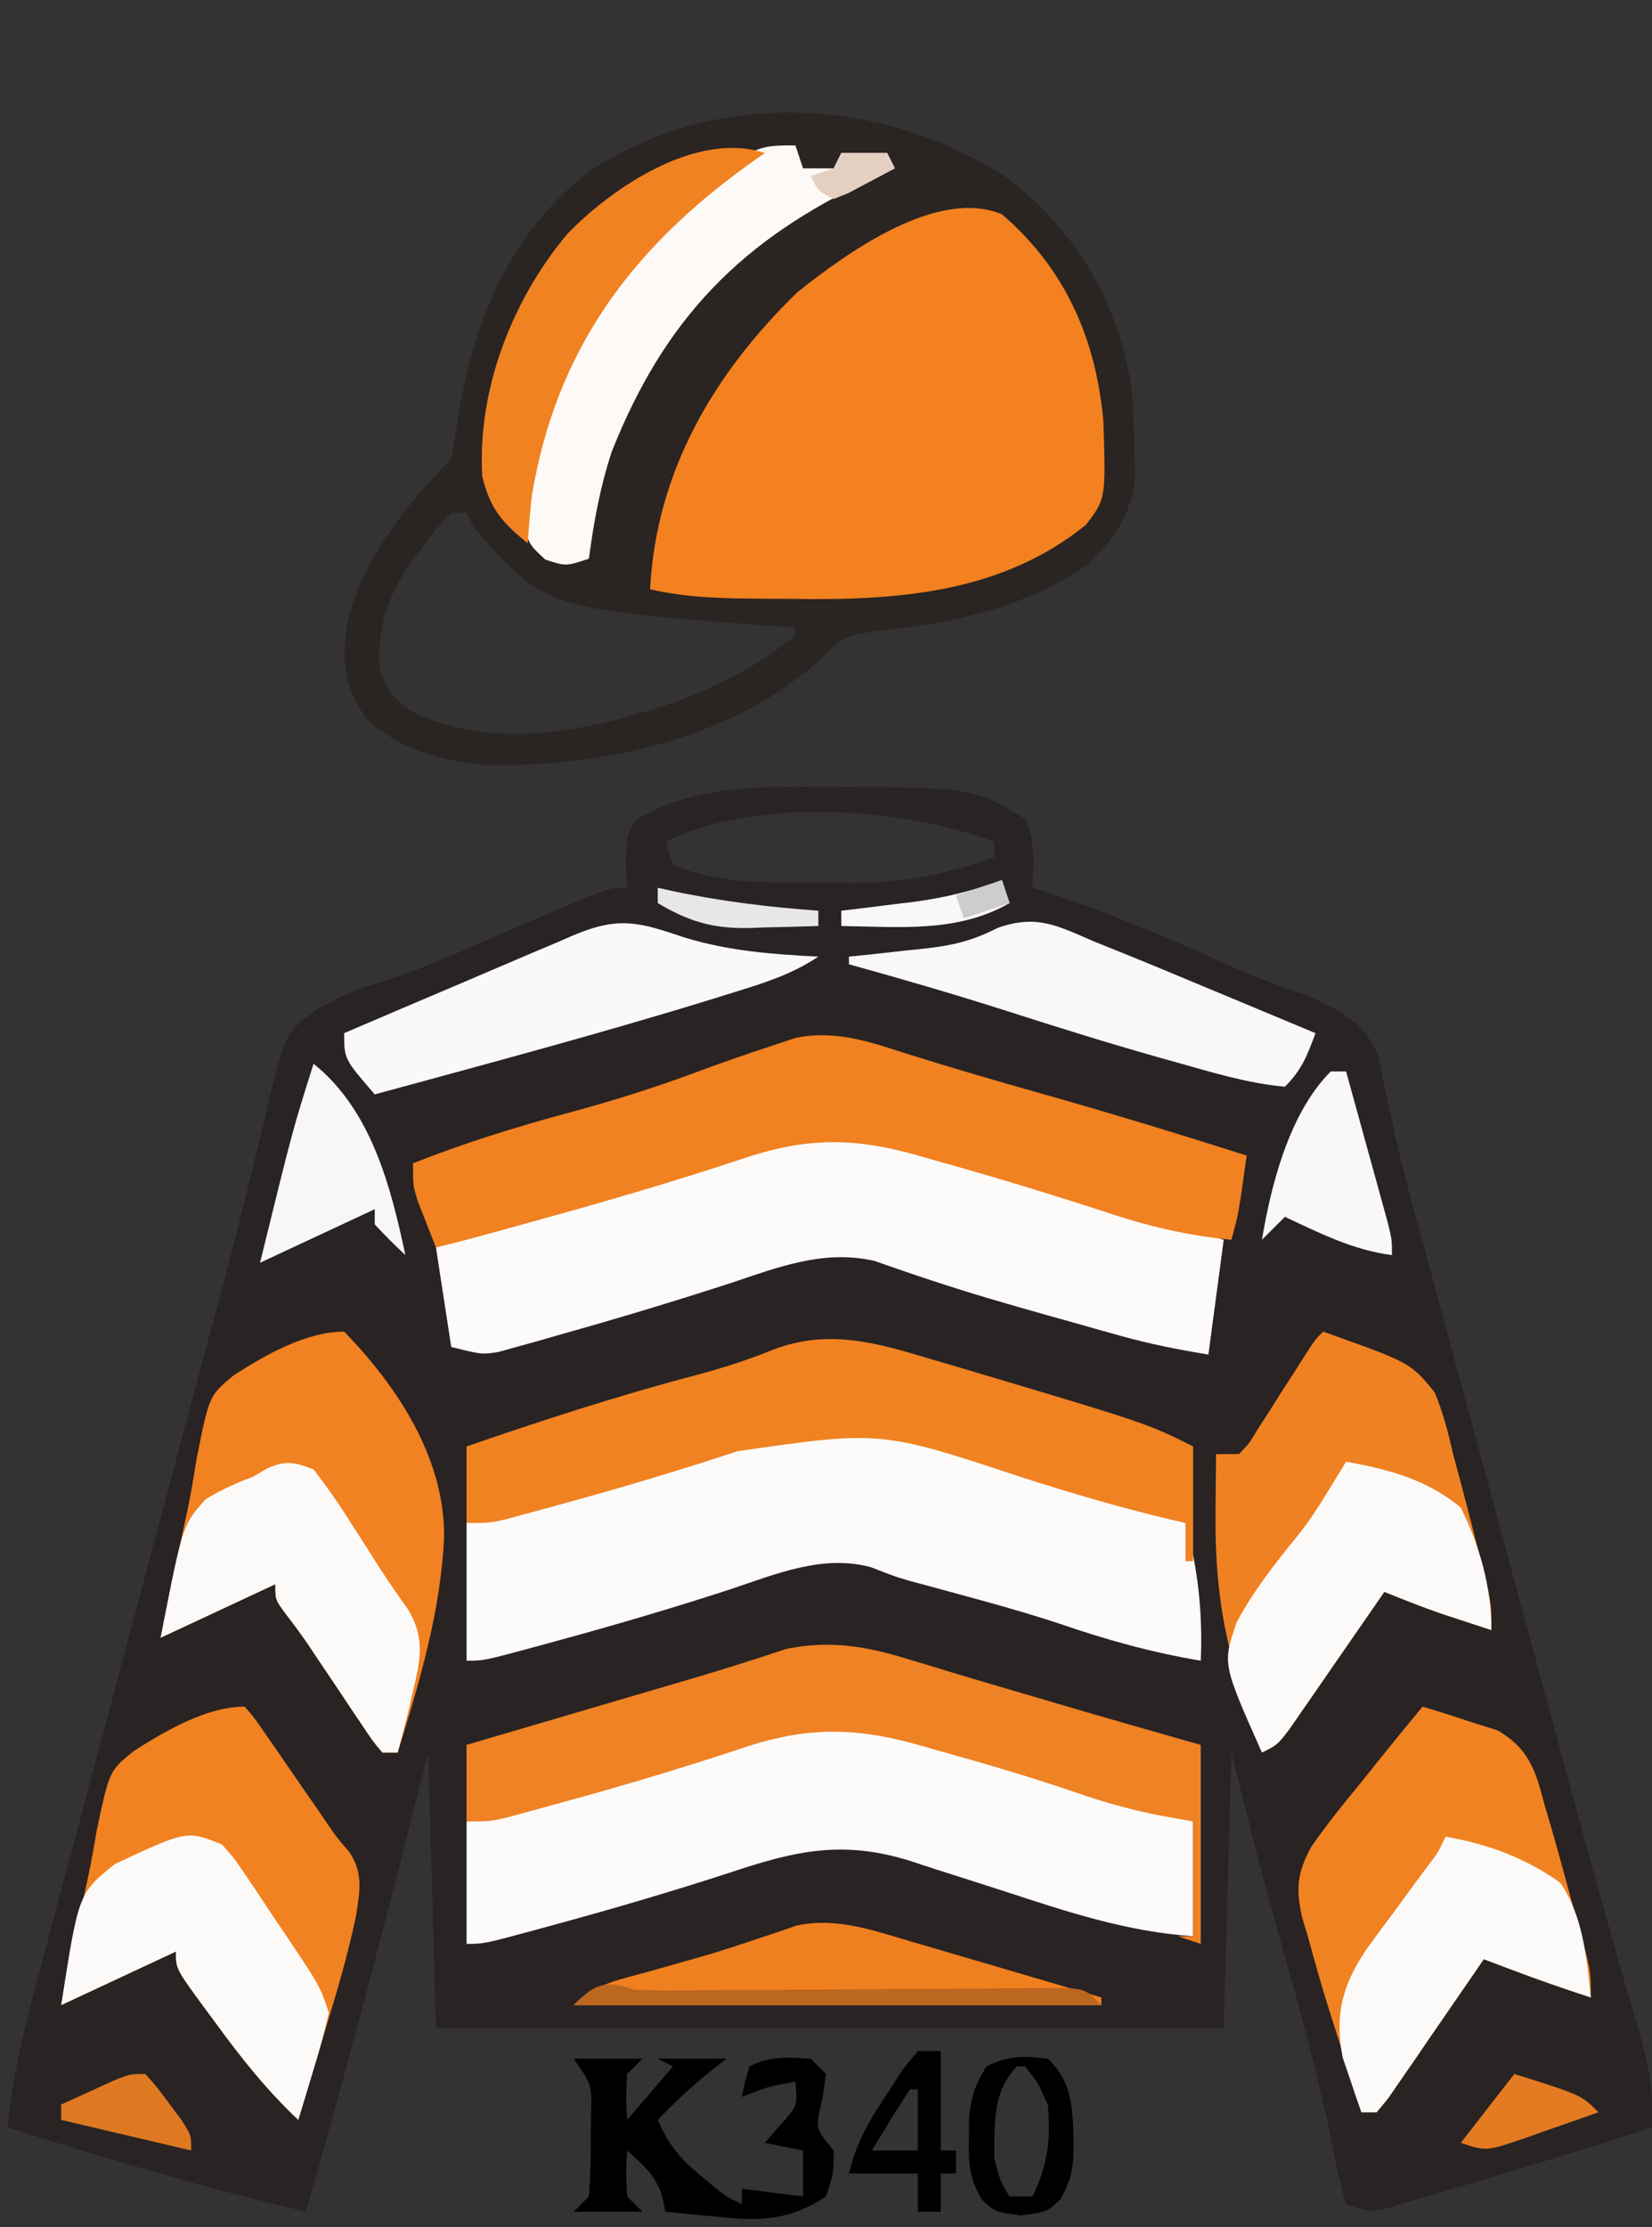 <?xml version="1.0" encoding="UTF-8"?>
<svg version="1.1" xmlns="http://www.w3.org/2000/svg" width="216" height="291">
<rect width="100%" height="100%" fill="#333333" stroke="none"/>
<path d="M0 0 C0.828 0.001 1.657 0.002 2.51 0.002 C19.094 0.167 19.094 0.167 25.75 4.188 C27.228 7.144 26.81 9.93 26.75 13.188 C27.281 13.355 27.813 13.522 28.361 13.694 C37.232 16.559 45.677 20.311 54.188 24.091 C57.036 25.31 59.914 26.375 62.849 27.363 C67.15 29.306 70.191 30.791 72 35.31 C72.25 36.553 72.499 37.797 72.757 39.078 C73.071 40.528 73.388 41.976 73.708 43.424 C73.873 44.197 74.038 44.97 74.208 45.767 C75.161 50.021 76.329 54.216 77.48 58.42 C77.983 60.278 78.485 62.137 78.988 63.996 C79.519 65.954 80.051 67.913 80.582 69.871 C81.143 71.941 81.703 74.01 82.263 76.08 C83.433 80.399 84.604 84.718 85.776 89.037 C87.257 94.496 88.735 99.955 90.213 105.415 C91.366 109.672 92.519 113.929 93.673 118.186 C94.236 120.262 94.798 122.337 95.36 124.413 C99.179 138.517 99.179 138.517 103.134 152.583 C103.638 154.347 103.638 154.347 104.153 156.146 C104.739 158.182 105.331 160.215 105.933 162.245 C107.217 166.691 108.078 170.503 107.75 175.188 C98.679 178.087 89.576 180.88 80.438 183.562 C79.525 183.837 78.612 184.112 77.671 184.395 C76.814 184.644 75.957 184.892 75.074 185.148 C74.312 185.373 73.55 185.598 72.764 185.83 C70.75 186.188 70.75 186.188 67.75 185.188 C67.012 182.662 66.474 180.266 66 177.688 C64.215 168.852 61.885 160.231 59.388 151.572 C56.97 143.142 54.882 134.716 52.75 126.188 C52.42 138.067 52.09 149.947 51.75 162.188 C17.76 162.188 -16.23 162.188 -51.25 162.188 C-51.58 150.308 -51.91 138.428 -52.25 126.188 C-54.261 134.077 -54.261 134.077 -56.312 142.125 C-60.088 156.872 -64.046 171.555 -68.25 186.188 C-81.434 183.107 -94.328 179.216 -107.25 175.188 C-106.615 168.816 -105.254 162.861 -103.585 156.686 C-103.178 155.152 -103.178 155.152 -102.762 153.587 C-101.865 150.216 -100.96 146.846 -100.055 143.477 C-99.422 141.107 -98.79 138.737 -98.159 136.366 C-96.493 130.118 -94.82 123.872 -93.146 117.625 C-91.468 111.361 -89.797 105.094 -88.125 98.828 C-86.231 91.734 -84.337 84.64 -82.439 77.547 C-82.149 76.461 -81.859 75.376 -81.56 74.258 C-80.986 72.118 -80.408 69.979 -79.828 67.84 C-78.307 62.228 -76.857 56.608 -75.497 50.954 C-75.203 49.768 -74.908 48.581 -74.605 47.359 C-74.042 45.09 -73.5 42.816 -72.982 40.537 C-70.847 32.07 -70.847 32.07 -66.762 29.048 C-64.212 27.669 -62.061 26.525 -59.285 25.785 C-53.98 24.185 -49.008 21.972 -43.939 19.748 C-40.494 18.24 -37.04 16.763 -33.57 15.312 C-32.593 14.903 -31.616 14.493 -30.61 14.07 C-28.25 13.188 -28.25 13.188 -26.25 13.188 C-26.312 12.094 -26.374 11.001 -26.438 9.875 C-26.25 6.188 -26.25 6.188 -25.125 4.375 C-17.808 -0.259 -8.388 -0.009 0 0 Z M-21.25 7.188 C-20.92 8.178 -20.59 9.168 -20.25 10.188 C-13.992 12.893 -6.492 12.522 0.188 12.5 C1.16 12.516 2.133 12.532 3.135 12.549 C9.815 12.553 15.473 11.462 21.75 9.188 C21.75 8.527 21.75 7.867 21.75 7.188 C9.717 2.675 -9.493 1.309 -21.25 7.188 Z " fill="#292323" transform="translate(108.25,102.812)"/>
<path d="M0 0 C9.039 6.919 14.587 16.446 16.281 27.746 C16.447 30.222 16.546 32.703 16.594 35.184 C16.65 37.1 16.65 37.1 16.707 39.055 C16.123 44.116 14.079 46.988 10.484 50.504 C2.441 56.134 -7.344 58.247 -17.012 59.184 C-20.578 59.725 -21.642 59.886 -23.969 62.434 C-35.326 73.149 -52.578 76.897 -67.719 76.746 C-73.928 76.214 -78.932 74.949 -83.719 70.746 C-86.825 66.437 -87.094 63.105 -86.281 58.031 C-84.251 49.784 -78.649 42.677 -72.719 36.746 C-72.425 35.025 -72.135 33.304 -71.87 31.578 C-69.863 18.876 -65.216 7.397 -54.812 -0.746 C-38.281 -11.832 -16.392 -10.671 0 0 Z M-72.719 43.746 C-74.469 45.587 -74.469 45.587 -76.219 47.934 C-76.827 48.711 -77.436 49.488 -78.062 50.289 C-80.977 54.613 -82.337 58.618 -82.141 63.816 C-81.535 66.588 -80.106 68.181 -77.801 69.773 C-66.631 74.992 -54.626 72.203 -43.469 68.496 C-37.7 66.328 -32.468 63.716 -27.719 59.746 C-27.719 59.416 -27.719 59.086 -27.719 58.746 C-28.287 58.706 -28.855 58.667 -29.44 58.626 C-60.413 56.359 -60.413 56.359 -69.719 45.746 C-70.049 45.086 -70.379 44.426 -70.719 43.746 C-71.379 43.746 -72.039 43.746 -72.719 43.746 Z " fill="#2A2423" transform="translate(131.719,23.254)"/>
<path d="M0 0 C8.317 7.131 12.33 16.355 13.273 27.121 C13.582 37.184 13.582 37.184 11 40.562 C-0.035 49.528 -13.733 50.486 -27.5 50.25 C-28.735 50.245 -29.97 50.24 -31.242 50.234 C-36.301 50.19 -41.053 50.14 -46 49 C-45.217 33.604 -37.64 20.746 -26.734 10.18 C-20.291 5.043 -8.442 -3.523 0 0 Z " fill="#F3811F" transform="translate(131,28)"/>
<path d="M0 0 C1.209 0.364 2.418 0.727 3.664 1.102 C4.304 1.298 4.943 1.494 5.603 1.696 C8.452 2.564 11.311 3.396 14.17 4.231 C17.021 5.064 19.869 5.906 22.717 6.749 C24.429 7.255 26.142 7.758 27.855 8.262 C28.749 8.526 29.642 8.79 30.562 9.062 C31.314 9.284 32.066 9.506 32.84 9.734 C34.625 10.312 34.625 10.312 36.625 11.312 C38.277 17.205 38.896 23.215 38.625 29.312 C32.22 28.236 26.248 26.583 20.117 24.457 C15.107 22.815 10.031 21.44 4.943 20.063 C3.846 19.765 3.846 19.765 2.727 19.461 C2.02 19.271 1.314 19.081 0.587 18.886 C-1.375 18.312 -1.375 18.312 -4.477 17.102 C-10.805 15.379 -16.934 17.996 -22.938 20 C-30.388 22.422 -37.878 24.628 -45.438 26.688 C-46.395 26.95 -47.353 27.213 -48.34 27.483 C-55.114 29.312 -55.114 29.312 -57.375 29.312 C-57.375 23.372 -57.375 17.433 -57.375 11.312 C-46.14 7.972 -34.879 4.753 -23.58 1.636 C-22.544 1.349 -21.509 1.062 -20.441 0.766 C-19.048 0.381 -19.048 0.381 -17.627 -0.011 C-11.18 -1.948 -6.638 -2.033 0 0 Z " fill="#FCFBFA" transform="translate(118.375,187.688)"/>
<path d="M0 0 C1.827 0.549 1.827 0.549 3.691 1.109 C4.653 1.404 4.653 1.404 5.633 1.705 C8.354 2.535 11.085 3.331 13.815 4.129 C15.945 4.752 18.074 5.379 20.203 6.008 C24.864 7.383 29.526 8.754 34.188 10.125 C35.626 10.548 37.065 10.971 38.504 11.395 C39.534 11.697 40.564 12 41.625 12.312 C40.965 17.262 40.305 22.212 39.625 27.312 C35.615 26.644 32.004 25.944 28.133 24.859 C27.105 24.572 26.078 24.284 25.019 23.988 C23.94 23.683 22.861 23.377 21.75 23.062 C20.639 22.752 19.528 22.441 18.383 22.121 C13.45 20.731 8.537 19.317 3.672 17.703 C2.955 17.466 2.238 17.229 1.5 16.985 C-0.362 16.359 -2.217 15.712 -4.07 15.062 C-10.714 13.555 -16.675 15.91 -22.938 18 C-30.355 20.4 -37.804 22.651 -45.312 24.75 C-46.254 25.021 -47.195 25.292 -48.164 25.571 C-49.047 25.814 -49.93 26.058 -50.84 26.309 C-51.62 26.527 -52.399 26.745 -53.203 26.97 C-55.375 27.312 -55.375 27.312 -59.375 26.312 C-60.035 22.023 -60.695 17.733 -61.375 13.312 C-55.387 10.461 -49.194 8.742 -42.812 6.984 C-38.726 5.858 -34.644 4.721 -30.562 3.583 C-28.286 2.949 -26.009 2.316 -23.731 1.687 C-22.68 1.394 -21.629 1.102 -20.547 0.801 C-19.599 0.538 -18.651 0.276 -17.675 0.005 C-11.208 -1.943 -6.661 -2.04 0 0 Z " fill="#FCFBFA" transform="translate(118.375,149.688)"/>
<path d="M0 0 C1.213 0.365 2.426 0.73 3.676 1.105 C4.636 1.4 4.636 1.4 5.616 1.701 C8.41 2.551 11.214 3.364 14.018 4.18 C21.911 6.481 29.773 8.876 37.625 11.312 C37.625 16.262 37.625 21.212 37.625 26.312 C28.923 25.723 21.143 23.114 12.904 20.424 C9.857 19.436 6.804 18.468 3.75 17.5 C2.763 17.174 1.776 16.847 0.759 16.511 C-8.142 13.708 -14.313 15.12 -22.938 18 C-30.388 20.422 -37.878 22.628 -45.438 24.688 C-46.395 24.95 -47.353 25.213 -48.34 25.483 C-55.114 27.312 -55.114 27.312 -57.375 27.312 C-57.375 22.032 -57.375 16.753 -57.375 11.312 C-46.14 7.972 -34.879 4.753 -23.58 1.636 C-22.544 1.349 -21.509 1.062 -20.441 0.766 C-19.048 0.381 -19.048 0.381 -17.627 -0.011 C-11.18 -1.948 -6.638 -2.033 0 0 Z " fill="#FDFBFA" transform="translate(118.375,226.688)"/>
<path d="M0 0 C5.889 1.855 11.808 3.572 17.75 5.25 C26.697 7.784 35.581 10.481 44.438 13.312 C43.375 20.964 43.375 20.964 42.438 24.312 C36.557 23.748 31.397 22.509 25.812 20.625 C18.479 18.239 11.117 16.007 3.688 13.938 C2.771 13.675 1.855 13.412 0.912 13.142 C-7.531 10.82 -13.728 11.042 -21.938 13.875 C-29.902 16.511 -37.917 18.881 -46 21.125 C-47.084 21.427 -48.168 21.728 -49.285 22.039 C-57.48 24.31 -57.48 24.31 -61.562 25.312 C-62.069 24.044 -62.567 22.773 -63.062 21.5 C-63.341 20.792 -63.619 20.085 -63.906 19.355 C-64.562 17.312 -64.562 17.312 -64.562 14.312 C-57.997 11.724 -51.368 9.65 -44.562 7.812 C-38.667 6.219 -32.939 4.451 -27.219 2.297 C-24.081 1.134 -20.929 0.045 -17.75 -1 C-16.712 -1.347 -15.675 -1.694 -14.605 -2.051 C-9.39 -3.142 -4.968 -1.602 0 0 Z " fill="#F18121" transform="translate(118.562,137.688)"/>
<path d="M0 0 C1.281 1.497 1.281 1.497 2.715 3.578 C3.236 4.327 3.758 5.076 4.295 5.848 C4.837 6.64 5.379 7.433 5.938 8.25 C7.009 9.797 8.08 11.344 9.152 12.891 C9.627 13.582 10.101 14.273 10.59 14.985 C11.987 17.044 11.987 17.044 13.684 19.009 C15.541 21.818 15.037 24.122 14.551 27.347 C13.479 32.506 11.971 37.525 10.438 42.562 C10.108 43.667 9.779 44.771 9.439 45.908 C8.633 48.608 7.82 51.305 7 54 C2.874 50.1 -0.48 45.9 -3.812 41.312 C-4.315 40.636 -4.817 39.96 -5.334 39.264 C-9 34.251 -9 34.251 -9 32 C-13.95 34.31 -18.9 36.62 -24 39 C-22.902 33.468 -21.743 27.955 -20.521 22.45 C-20.072 20.34 -19.697 18.216 -19.336 16.09 C-17.691 8.362 -17.691 8.362 -14.486 5.781 C-10.341 3.158 -4.983 0 0 0 Z " fill="#F18121" transform="translate(32,223)"/>
<path d="M0 0 C7.022 7.223 13.207 16.649 13.062 26.938 C12.621 36.54 9.834 45.871 7 55 C6.34 55 5.68 55 5 55 C3.811 53.595 3.811 53.595 2.504 51.641 C2.028 50.937 1.551 50.233 1.061 49.508 C0.566 48.763 0.072 48.018 -0.438 47.25 C-1.415 45.796 -2.393 44.343 -3.371 42.891 C-4.055 41.867 -4.055 41.867 -4.753 40.822 C-5.737 39.384 -6.782 37.988 -7.848 36.609 C-9 35 -9 35 -9 33 C-13.95 35.31 -18.9 37.62 -24 40 C-22.895 34.486 -21.731 28.989 -20.521 23.497 C-20.061 21.291 -19.683 19.093 -19.336 16.867 C-17.671 8.399 -17.671 8.399 -14.486 5.733 C-10.347 3.07 -5.002 0 0 0 Z " fill="#F18121" transform="translate(45,174)"/>
<path d="M0 0 C11.401 4.053 11.401 4.053 14.578 7.922 C15.695 10.592 16.351 13.174 17 16 C17.439 17.664 17.882 19.326 18.328 20.988 C19.265 24.546 20.179 28.108 21.047 31.684 C21.231 32.442 21.415 33.201 21.604 33.982 C22 36 22 36 22 39 C20.604 38.544 19.208 38.085 17.812 37.625 C16.647 37.242 16.647 37.242 15.457 36.852 C12.936 35.978 10.474 34.998 8 34 C7.38 34.901 7.38 34.901 6.747 35.82 C4.877 38.529 3.001 41.233 1.125 43.938 C0.474 44.883 -0.177 45.829 -0.848 46.803 C-1.473 47.702 -2.098 48.601 -2.742 49.527 C-3.318 50.36 -3.894 51.193 -4.488 52.051 C-6 54 -6 54 -8 55 C-8.819 52.481 -9.631 49.96 -10.438 47.438 C-10.668 46.733 -10.898 46.029 -11.135 45.303 C-13.444 38.042 -14.153 31.147 -14.062 23.562 C-14.058 22.831 -14.053 22.099 -14.049 21.346 C-14.037 19.564 -14.019 17.782 -14 16 C-13.01 16 -12.02 16 -11 16 C-9.671 14.623 -9.671 14.623 -8.555 12.754 C-8.118 12.082 -7.681 11.409 -7.23 10.717 C-6.56 9.65 -6.56 9.65 -5.875 8.562 C-4.977 7.168 -4.079 5.773 -3.18 4.379 C-2.785 3.756 -2.39 3.133 -1.984 2.49 C-1 1 -1 1 0 0 Z " fill="#F08122" transform="translate(173,174)"/>
<path d="M0 0 C2.116 0.628 4.218 1.304 6.312 2 C8.07 2.557 8.07 2.557 9.863 3.125 C14.074 5.642 14.803 8.492 16 13 C16.388 14.318 16.388 14.318 16.784 15.663 C17.62 18.537 18.409 21.422 19.188 24.312 C19.46 25.301 19.733 26.289 20.014 27.307 C20.271 28.253 20.528 29.2 20.793 30.176 C21.025 31.031 21.258 31.886 21.497 32.767 C22 35 22 35 22 38 C18.563 36.883 15.162 35.701 11.781 34.426 C11.07 34.158 10.359 33.89 9.627 33.615 C9.09 33.412 8.553 33.209 8 33 C7.586 33.606 7.173 34.212 6.747 34.836 C4.88 37.562 3.003 40.281 1.125 43 C0.474 43.954 -0.177 44.908 -0.848 45.891 C-1.473 46.793 -2.098 47.695 -2.742 48.625 C-3.318 49.463 -3.894 50.301 -4.488 51.164 C-4.987 51.77 -5.486 52.376 -6 53 C-6.66 53 -7.32 53 -8 53 C-9.159 49.358 -10.3 45.711 -11.438 42.062 C-11.763 41.041 -12.088 40.019 -12.424 38.967 C-13.346 35.992 -14.189 33.007 -15 30 C-15.239 29.217 -15.478 28.434 -15.725 27.627 C-16.579 23.842 -16.43 21.8 -14.569 18.336 C-12.52 15.416 -10.345 12.678 -8.062 9.938 C-7.295 8.977 -6.527 8.016 -5.736 7.025 C-3.846 4.665 -1.934 2.325 0 0 Z " fill="#F18221" transform="translate(186,223)"/>
<path d="M0 0 C0.902 0.264 1.804 0.529 2.734 0.802 C28.278 8.389 28.278 8.389 34.375 11.438 C34.375 16.387 34.375 21.337 34.375 26.438 C34.045 26.438 33.715 26.438 33.375 26.438 C33.375 24.788 33.375 23.137 33.375 21.438 C32.729 21.291 32.083 21.144 31.418 20.992 C24.798 19.417 18.35 17.521 11.875 15.438 C-6.484 9.367 -6.484 9.367 -25.188 12.062 C-32.616 14.516 -40.077 16.753 -47.625 18.812 C-48.574 19.075 -49.524 19.337 -50.502 19.608 C-51.388 19.848 -52.274 20.088 -53.188 20.336 C-53.973 20.549 -54.758 20.762 -55.566 20.982 C-57.625 21.438 -57.625 21.438 -60.625 21.438 C-60.625 18.137 -60.625 14.838 -60.625 11.438 C-50.764 8.046 -40.904 4.832 -30.817 2.175 C-27.282 1.232 -23.926 0.182 -20.539 -1.207 C-13.329 -3.942 -7.096 -2.134 0 0 Z " fill="#F18222" transform="translate(121.625,177.562)"/>
<path d="M0 0 C1.214 0.365 2.429 0.73 3.68 1.105 C4.32 1.302 4.96 1.498 5.62 1.701 C9.113 2.767 12.62 3.785 16.125 4.812 C17.551 5.233 18.977 5.654 20.402 6.074 C26.466 7.858 32.545 9.585 38.625 11.312 C38.625 19.892 38.625 28.473 38.625 37.312 C37.14 36.818 37.14 36.818 35.625 36.312 C36.285 36.312 36.945 36.312 37.625 36.312 C37.625 31.363 37.625 26.413 37.625 21.312 C36.222 21.065 34.82 20.817 33.375 20.562 C29.589 19.805 26.019 18.834 22.375 17.562 C16.412 15.51 10.385 13.757 4.312 12.062 C3.369 11.792 2.426 11.522 1.454 11.243 C-7.231 8.851 -13.487 9.023 -21.938 11.938 C-29.366 14.391 -36.827 16.628 -44.375 18.688 C-45.324 18.95 -46.274 19.212 -47.252 19.483 C-48.138 19.723 -49.024 19.963 -49.938 20.211 C-50.723 20.424 -51.508 20.637 -52.316 20.857 C-54.375 21.312 -54.375 21.312 -57.375 21.312 C-57.375 18.012 -57.375 14.713 -57.375 11.312 C-55.648 10.805 -53.921 10.297 -52.194 9.789 C-50.672 9.341 -49.15 8.893 -47.629 8.446 C-43.69 7.287 -39.752 6.129 -35.812 4.973 C-35.084 4.759 -34.355 4.544 -33.605 4.324 C-32.165 3.901 -30.725 3.479 -29.284 3.059 C-24.71 1.721 -20.165 0.313 -15.648 -1.207 C-10.136 -2.372 -5.317 -1.629 0 0 Z " fill="#EF8224" transform="translate(118.375,216.688)"/>
<path d="M0 0 C0.495 1.485 0.495 1.485 1 3 C2.32 3 3.64 3 5 3 C5.33 2.34 5.66 1.68 6 1 C7.98 1 9.96 1 12 1 C12.495 1.99 12.495 1.99 13 3 C11.961 3.473 10.922 3.946 9.852 4.434 C-6.989 12.321 -17.041 22.494 -24 39.984 C-25.523 44.578 -26.368 49.21 -27 54 C-30 55 -30 55 -32.688 54.125 C-35 52 -35 52 -35.625 48.25 C-34.711 32.692 -25.974 18.529 -15 8 C-5.416 0 -5.416 0 0 0 Z " fill="#FCF9F6" transform="translate(104,19)"/>
<path d="M0 0 C1.823 2.369 3.422 4.665 5 7.188 C5.425 7.848 5.851 8.509 6.289 9.189 C7.132 10.499 7.968 11.812 8.796 13.13 C9.917 14.871 11.116 16.561 12.32 18.246 C14.628 22.03 13.969 24.894 13 29 C12.826 29.755 12.652 30.511 12.473 31.289 C12.01 33.2 11.509 35.101 11 37 C10.34 37 9.68 37 9 37 C7.811 35.595 7.811 35.595 6.504 33.641 C6.028 32.937 5.551 32.233 5.061 31.508 C4.566 30.763 4.072 30.018 3.562 29.25 C2.585 27.796 1.607 26.343 0.629 24.891 C0.173 24.208 -0.283 23.526 -0.753 22.822 C-1.737 21.384 -2.782 19.988 -3.848 18.609 C-5 17 -5 17 -5 15 C-9.95 17.31 -14.9 19.62 -20 22 C-17.119 7.236 -17.119 7.236 -14.094 3.895 C-12.086 2.677 -10.203 1.8 -8 1 C-7.34 0.616 -6.68 0.232 -6 -0.164 C-3.482 -1.217 -2.531 -0.936 0 0 Z " fill="#FCFAF9" transform="translate(41,192)"/>
<path d="M0 0 C5.588 1 10.57 2.309 15 6 C17.493 11.062 19 16.341 19 22 C17.604 21.544 16.208 21.085 14.812 20.625 C13.647 20.242 13.647 20.242 12.457 19.852 C9.936 18.978 7.474 17.998 5 17 C4.586 17.601 4.173 18.201 3.747 18.82 C1.877 21.529 0.001 24.233 -1.875 26.938 C-2.526 27.883 -3.177 28.829 -3.848 29.803 C-4.473 30.702 -5.098 31.601 -5.742 32.527 C-6.318 33.36 -6.894 34.193 -7.488 35.051 C-9 37 -9 37 -11 38 C-16.173 26.386 -16.173 26.386 -14.289 20.946 C-12.082 16.834 -9.228 13.215 -6.283 9.609 C-4.628 7.533 -3.241 5.337 -1.875 3.062 C-1.256 2.052 -0.637 1.041 0 0 Z " fill="#FBFAF9" transform="translate(176,191)"/>
<path d="M0 0 C1.632 1.81 1.632 1.81 3.199 4.148 C3.768 4.989 4.337 5.829 4.924 6.695 C5.797 8.022 5.797 8.022 6.688 9.375 C7.281 10.252 7.875 11.128 8.486 12.031 C12.843 18.529 12.843 18.529 14 22 C13.432 24.452 12.805 26.79 12.062 29.188 C11.867 29.842 11.672 30.496 11.471 31.17 C10.988 32.782 10.495 34.391 10 36 C5.874 32.1 2.52 27.9 -0.812 23.312 C-1.566 22.298 -1.566 22.298 -2.334 21.264 C-6 16.251 -6 16.251 -6 14 C-10.95 16.31 -15.9 18.62 -21 21 C-18.725 6.39 -18.725 6.39 -13.98 2.566 C-4.588 -1.829 -4.588 -1.829 0 0 Z " fill="#FCFAF9" transform="translate(29,241)"/>
<path d="M0 0 C5.773 1.766 11.494 2.201 17.5 2.5 C13.972 4.852 10.385 5.949 6.375 7.188 C5.141 7.573 5.141 7.573 3.883 7.966 C-10.806 12.501 -25.668 16.465 -40.5 20.5 C-44.5 15.875 -44.5 15.875 -44.5 12.5 C-39.452 10.331 -34.399 8.177 -29.339 6.036 C-27.618 5.306 -25.9 4.572 -24.183 3.833 C-21.715 2.773 -19.241 1.727 -16.766 0.684 C-15.999 0.35 -15.232 0.017 -14.442 -0.326 C-8.437 -2.83 -5.861 -1.954 0 0 Z " fill="#F9F9F9" transform="translate(89.5,122.5)"/>
<path d="M0 0 C5.549 0.945 10.379 2.745 15 6 C17.993 10.366 18.463 15.841 19 21 C15.563 19.883 12.162 18.701 8.781 17.426 C8.07 17.158 7.359 16.89 6.627 16.615 C6.09 16.412 5.553 16.209 5 16 C4.586 16.606 4.173 17.212 3.747 17.836 C1.88 20.562 0.003 23.281 -1.875 26 C-2.851 27.431 -2.851 27.431 -3.848 28.891 C-4.473 29.793 -5.098 30.695 -5.742 31.625 C-6.318 32.463 -6.894 33.301 -7.488 34.164 C-7.987 34.77 -8.486 35.376 -9 36 C-9.66 36 -10.32 36 -11 36 C-11.539 34.486 -12.056 32.963 -12.562 31.438 C-12.853 30.591 -13.143 29.744 -13.441 28.871 C-14.537 23.237 -13.463 19.348 -10.312 14.668 C-9.222 13.165 -8.117 11.671 -7 10.188 C-5.895 8.682 -4.791 7.175 -3.688 5.668 C-3.196 5.011 -2.705 4.354 -2.199 3.677 C-0.937 2.004 -0.937 2.004 0 0 Z " fill="#FBFAF9" transform="translate(189,240)"/>
<path d="M0 0 C1.133 0.457 2.266 0.914 3.434 1.384 C7.324 2.953 11.193 4.568 15.062 6.188 C16.418 6.752 17.775 7.317 19.131 7.881 C22.422 9.251 25.711 10.624 29 12 C27.926 14.915 27.222 16.778 25 19 C20.151 18.558 15.487 17.129 10.812 15.812 C10.033 15.595 9.253 15.377 8.45 15.153 C1.879 13.295 -4.629 11.258 -11.131 9.175 C-18.047 6.963 -25.004 4.94 -32 3 C-32 2.67 -32 2.34 -32 2 C-30.389 1.836 -30.389 1.836 -28.746 1.668 C-27.31 1.508 -25.874 1.348 -24.438 1.188 C-23.733 1.117 -23.029 1.047 -22.303 0.975 C-18.498 0.536 -16.021 0.011 -12.535 -1.762 C-7.45 -3.543 -4.805 -2.065 0 0 Z " fill="#F9F8F9" transform="translate(143,123)"/>
<path d="M0 0 C-0.773 0.545 -1.547 1.091 -2.344 1.652 C-17.542 12.656 -27.342 25.849 -30.465 44.824 C-30.7 46.877 -30.86 48.938 -31 51 C-34.36 48.243 -35.854 46.576 -36.938 42.312 C-37.637 30.967 -33.029 19.143 -25.812 10.562 C-19.9 4.444 -8.863 -2.954 0 0 Z " fill="#F18222" transform="translate(100,20)"/>
<path d="M0 0 C1.205 0.351 2.411 0.701 3.652 1.062 C4.997 1.458 6.343 1.854 7.688 2.25 C9.251 2.708 10.815 3.167 12.379 3.625 C16.483 4.829 20.586 6.038 24.688 7.25 C24.688 7.58 24.688 7.91 24.688 8.25 C1.917 8.25 -20.852 8.25 -44.312 8.25 C-41.514 5.451 -38.218 4.905 -34.5 3.875 C-32.955 3.439 -31.411 3.001 -29.867 2.562 C-29.099 2.345 -28.33 2.127 -27.538 1.902 C-25.512 1.308 -23.51 0.671 -21.508 0 C-20.391 -0.371 -19.275 -0.743 -18.125 -1.125 C-17.141 -1.463 -16.158 -1.8 -15.145 -2.148 C-9.873 -3.268 -5.068 -1.481 0 0 Z " fill="#F07F1F" transform="translate(119.312,253.75)"/>
<path d="M0 0 C2.97 0 5.94 0 9 0 C8.34 0.66 7.68 1.32 7 2 C6.833 5.083 6.833 5.083 7 8 C8.98 5.69 10.96 3.38 13 1 C12.34 0.67 11.68 0.34 11 0 C13.97 0 16.94 0 20 0 C19.258 0.578 18.515 1.155 17.75 1.75 C15.339 3.723 13.16 5.76 11 8 C12.367 11.151 13.857 13.009 16.5 15.188 C17.108 15.697 17.717 16.206 18.344 16.73 C19.985 18.071 19.985 18.071 22 19 C22 18.34 22 17.68 22 17 C24.64 17.33 27.28 17.66 30 18 C30 16.02 30 14.04 30 12 C27.525 11.505 27.525 11.505 25 11 C25.66 10.237 26.32 9.474 27 8.688 C29.299 6.157 29.299 6.157 29 3 C25.39 3.656 25.39 3.656 22 5 C22.375 3.062 22.375 3.062 23 1 C25.763 -0.381 27.947 -0.191 31 0 C31.66 0.66 32.32 1.32 33 2 C32.835 3.134 32.67 4.269 32.5 5.438 C31.584 9.096 31.584 9.096 34 12 C34 15 34 15 33 18 C28.338 21.097 24.52 21.278 19.125 20.688 C18.092 20.596 18.092 20.596 17.039 20.502 C15.358 20.35 13.679 20.177 12 20 C11.816 19.08 11.816 19.08 11.629 18.141 C10.791 15.29 9.172 13.962 7 12 C6.833 14.917 6.833 14.917 7 18 C7.66 18.66 8.32 19.32 9 20 C6.03 20 3.06 20 0 20 C0.66 19.34 1.32 18.68 2 18 C2.199 15.291 2.278 12.707 2.25 10 C2.258 9.263 2.265 8.525 2.273 7.766 C2.41 3.416 2.41 3.416 0 0 Z " fill="#000000" transform="translate(75,269)"/>
<path d="M0 0 C7.495 5.996 10.078 15.914 12 25 C10.624 23.71 9.292 22.373 8 21 C8 20.34 8 19.68 8 19 C3.05 21.31 -1.9 23.62 -7 26 C-2.706 8.528 -2.706 8.528 0 0 Z " fill="#F8F7F7" transform="translate(41,139)"/>
<path d="M0 0 C0.66 0 1.32 0 2 0 C3.004 3.624 4.003 7.249 5 10.875 C5.286 11.908 5.572 12.94 5.867 14.004 C6.138 14.99 6.409 15.976 6.688 16.992 C7.065 18.359 7.065 18.359 7.449 19.753 C8 22 8 22 8 24 C2.93 23.346 -1.42 21.145 -6 19 C-6.99 19.99 -7.98 20.98 -9 22 C-7.784 14.704 -5.395 5.395 0 0 Z " fill="#F9F8F9" transform="translate(174,140)"/>
<path d="M0 0 C3.186 3.08 3.239 6.334 3.375 10.562 C3.401 13.745 3.268 15.526 1.695 18.309 C0 20 0 20 -3.5 20.5 C-7 20 -7 20 -8.699 18.312 C-10.28 15.503 -10.37 13.707 -10.312 10.5 C-10.309 9.562 -10.305 8.623 -10.301 7.656 C-9.994 4.945 -9.469 3.284 -8 1 C-5.139 -0.431 -3.16 -0.387 0 0 Z M-4 1 C-7.257 4.257 -6.965 8.537 -7 13 C-6.227 15.996 -6.227 15.996 -5 18 C-4.01 18 -3.02 18 -2 18 C0.004 13.866 0.408 10.575 0 6 C-1.298 3.11 -1.298 3.11 -3 1 C-3.33 1 -3.66 1 -4 1 Z " fill="#000000" transform="translate(137,269)"/>
<path d="M0 0 C0.99 0 1.98 0 3 0 C3 4.29 3 8.58 3 13 C3.66 13 4.32 13 5 13 C5 13.99 5 14.98 5 16 C4.34 16 3.68 16 3 16 C3 17.65 3 19.3 3 21 C2.01 21 1.02 21 0 21 C0 19.35 0 17.7 0 16 C-2.97 16 -5.94 16 -9 16 C-7.953 11.812 -6.487 9.332 -4.125 5.75 C-3.077 4.134 -3.077 4.134 -2.008 2.484 C-1.345 1.665 -0.683 0.845 0 0 Z M-1 5 C-1.891 6.309 -2.739 7.648 -3.562 9 C-4.018 9.742 -4.473 10.485 -4.941 11.25 C-5.465 12.116 -5.465 12.116 -6 13 C-4.02 13 -2.04 13 0 13 C0 10.36 0 7.72 0 5 C-0.33 5 -0.66 5 -1 5 Z " fill="#000000" transform="translate(120,268)"/>
<path d="M0 0 C1.907 0.079 3.816 0.097 5.725 0.082 C7.487 0.072 7.487 0.072 9.284 0.062 C11.187 0.045 11.187 0.045 13.129 0.027 C15.116 0.018 17.102 0.009 19.089 -0 C23.995 -0.023 28.901 -0.057 33.806 -0.096 C36.559 -0.118 39.313 -0.134 42.066 -0.144 C44.662 -0.155 47.259 -0.173 49.855 -0.201 C51.026 -0.204 52.198 -0.208 53.405 -0.211 C54.439 -0.219 55.474 -0.226 56.54 -0.234 C59 0 59 0 61 2 C38.23 2 15.46 2 -8 2 C-5.141 -0.859 -3.863 -1.288 0 0 Z " fill="#BC671F" transform="translate(83,260)"/>
<path d="M0 0 C8.75 2.75 8.75 2.75 11 5 C8.566 5.865 6.129 6.717 3.688 7.562 C2.997 7.809 2.307 8.056 1.596 8.311 C-3.66 10.113 -3.66 10.113 -7 9 C-4.69 6.03 -2.38 3.06 0 0 Z " fill="#E47B22" transform="translate(198,271)"/>
<path d="M0 0 C1.508 1.68 1.508 1.68 3.125 3.875 C3.664 4.594 4.203 5.314 4.758 6.055 C6 8 6 8 6 10 C-2.415 8.02 -2.415 8.02 -11 6 C-11 5.34 -11 4.68 -11 4 C-9.544 3.329 -8.085 2.663 -6.625 2 C-5.813 1.629 -5.001 1.258 -4.164 0.875 C-2 0 -2 0 0 0 Z " fill="#DF7921" transform="translate(19,271)"/>
<path d="M0 0 C0.33 0.99 0.66 1.98 1 3 C-5.775 6.909 -13.435 6.11 -21 6 C-21 5.34 -21 4.68 -21 4 C-19.987 3.879 -18.974 3.758 -17.93 3.633 C-16.578 3.464 -15.227 3.295 -13.875 3.125 C-13.21 3.046 -12.545 2.968 -11.859 2.887 C-7.696 2.356 -3.933 1.458 0 0 Z " fill="#F8F8F8" transform="translate(131,115)"/>
<path d="M0 0 C0.594 0.133 1.189 0.266 1.801 0.402 C8.185 1.763 14.492 2.53 21 3 C21 3.66 21 4.32 21 5 C18.624 5.082 16.251 5.141 13.875 5.188 C13.21 5.213 12.545 5.238 11.859 5.264 C7.131 5.333 4.049 4.403 0 2 C0 1.34 0 0.68 0 0 Z " fill="#E7E7E7" transform="translate(86,116)"/>
<path d="M0 0 C1.98 0 3.96 0 6 0 C6.33 0.66 6.66 1.32 7 2 C5.713 2.697 4.421 3.382 3.125 4.062 C2.046 4.637 2.046 4.637 0.945 5.223 C0.303 5.479 -0.339 5.736 -1 6 C-3 5 -3 5 -4 3 C-3.01 2.67 -2.02 2.34 -1 2 C-0.67 1.34 -0.34 0.68 0 0 Z " fill="#E3D0C0" transform="translate(110,20)"/>
<path d="M0 0 C0.33 0.99 0.66 1.98 1 3 C-0.98 3.66 -2.96 4.32 -5 5 C-5.33 4.01 -5.66 3.02 -6 2 C-4.02 1.34 -2.04 0.68 0 0 Z " fill="#CECDCD" transform="translate(131,115)"/>
</svg>
